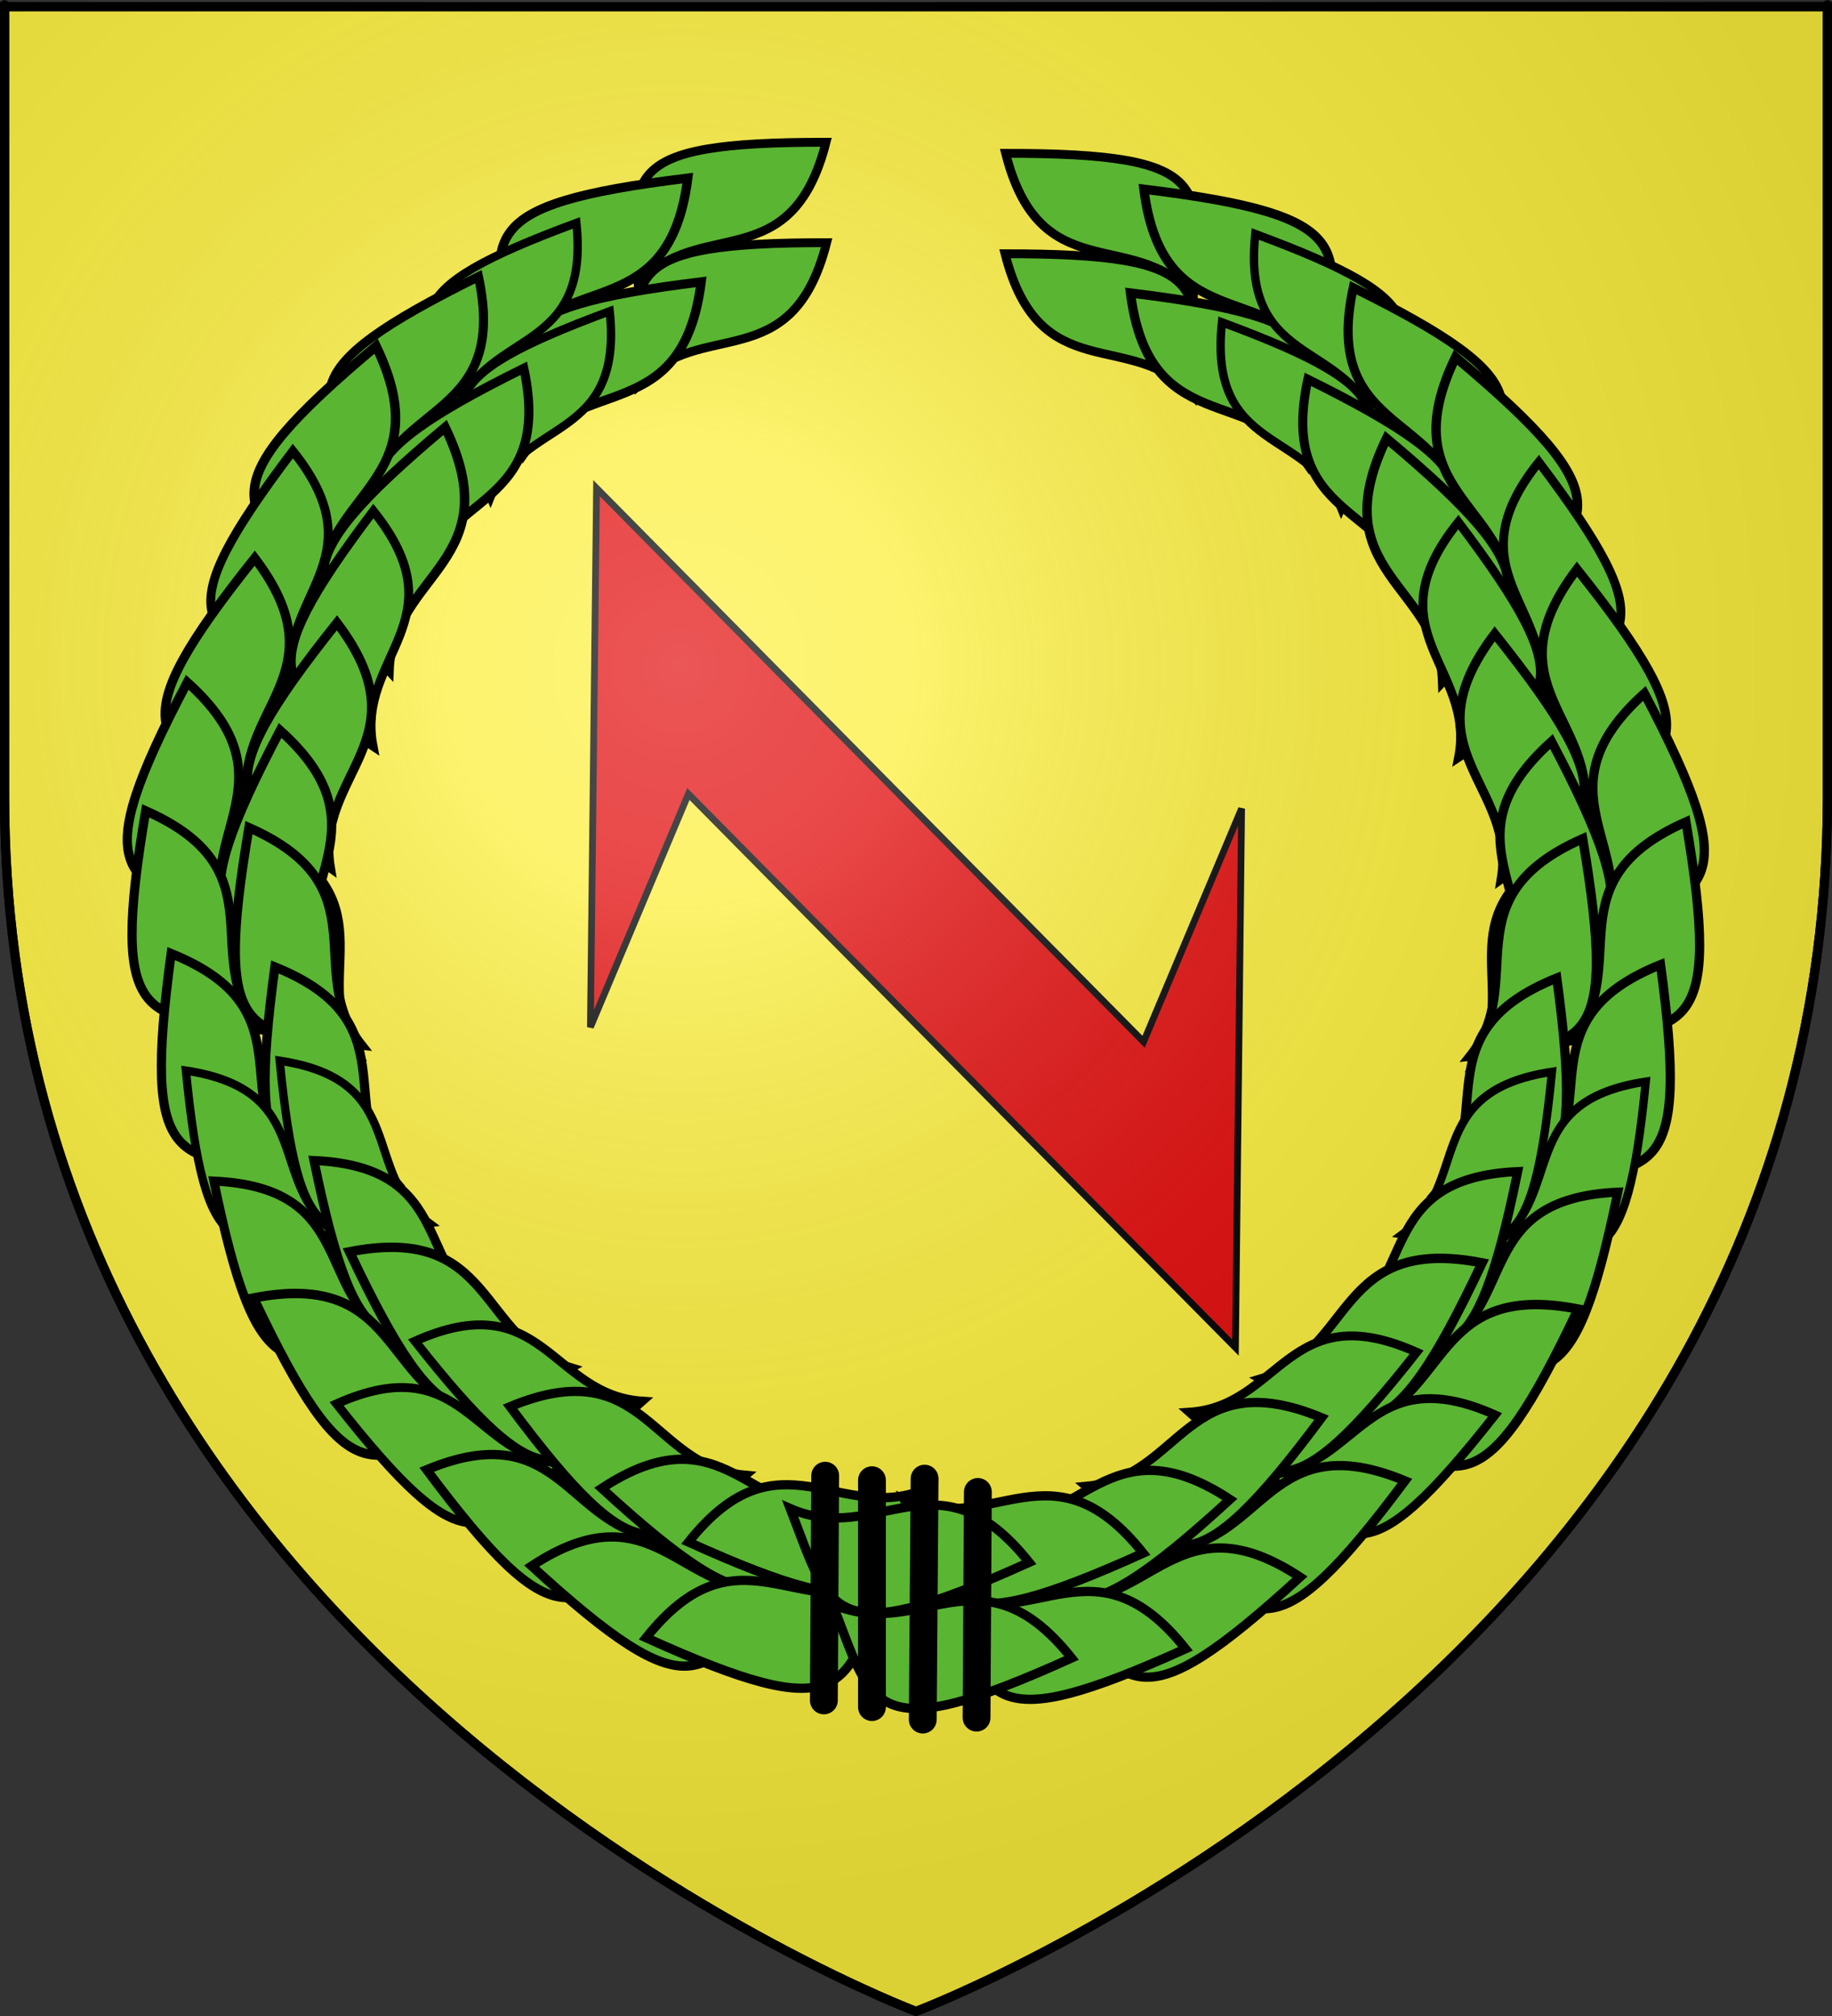<?xml version="1.0" encoding="UTF-8" standalone="no"?>
<svg
   xmlns:dc="http://purl.org/dc/elements/1.1/"
   xmlns:cc="http://web.resource.org/cc/"
   xmlns:rdf="http://www.w3.org/1999/02/22-rdf-syntax-ns#"
   xmlns:svg="http://www.w3.org/2000/svg"
   xmlns="http://www.w3.org/2000/svg"
   xmlns:xlink="http://www.w3.org/1999/xlink"
   xmlns:sodipodi="http://sodipodi.sourceforge.net/DTD/sodipodi-0.dtd"
   xmlns:inkscape="http://www.inkscape.org/namespaces/inkscape"
   height="660"
   width="600"
   version="1.0"
   id="svg2"
   sodipodi:version="0.32"
   inkscape:version="0.44.1"
   sodipodi:docname="Bartenheim (68).svg"
   sodipodi:docbase="C:\Documents and Settings\Propriétaire\Mes documents\image blason\Blason du 68 à envoyer"
   inkscape:export-filename="/Users/olivier/Desktop/Blason Rouge/Blason_Vide_3D.png"
   inkscape:export-xdpi="144"
   inkscape:export-ydpi="144">
  <rect width="100%" height="100%" fill="#333333" stroke="none"/>
  <sodipodi:namedview
     inkscape:window-height="712"
     inkscape:window-width="1024"
     inkscape:pageshadow="2"
     inkscape:pageopacity="0.0"
     guidetolerance="10.0"
     gridtolerance="10.0"
     objecttolerance="10.0"
     borderopacity="1.0"
     bordercolor="#666666"
     pagecolor="#ffffff"
     id="base"
     showgrid="false"
     height="660px"
     inkscape:zoom="0.56568518"
     inkscape:cx="302.72658"
     inkscape:cy="366.16286"
     inkscape:window-x="-4"
     inkscape:window-y="-4"
     inkscape:current-layer="layer2" />
  <defs
     id="defs6">
    <linearGradient
       id="linearGradient2893">
      <stop
         style="stop-color:white;stop-opacity:0.314;"
         offset="0"
         id="stop2895" />
      <stop
         id="stop2897"
         offset="0.19"
         style="stop-color:white;stop-opacity:0.251;" />
      <stop
         style="stop-color:#6b6b6b;stop-opacity:0.125;"
         offset="0.6"
         id="stop2901" />
      <stop
         style="stop-color:black;stop-opacity:0.125;"
         offset="1"
         id="stop2899" />
    </linearGradient>
    <radialGradient
       inkscape:collect="always"
       xlink:href="#linearGradient2893"
       id="radialGradient3163"
       gradientUnits="userSpaceOnUse"
       gradientTransform="matrix(1.357,0,0,1.353,-77.87,-88.013)"
       cx="221.445"
       cy="226.331"
       fx="221.445"
       fy="226.331"
       r="300" />
  </defs>
  <g
     inkscape:groupmode="layer"
     id="layer3"
     inkscape:label="Fond écu"
     style="opacity:1;display:inline">
    <path
       id="path2855"
       style="fill:#fcef3c;fill-opacity:1;fill-rule:evenodd;stroke:black;stroke-width:3;stroke-linecap:butt;stroke-linejoin:miter;stroke-miterlimit:4;stroke-dasharray:none;stroke-opacity:1"
       d="M 300,658.5 C 300,658.5 598.5,546.18 598.5,260.728 C 598.5,-24.723 598.5,2.176 598.5,2.176 L 1.5,2.176 L 1.5,260.728 C 1.5,546.18 300,658.5 300,658.5 z "
       sodipodi:nodetypes="cccccc" />
    <path
       style="opacity:1;color:black;fill:#e20909;fill-opacity:1;fill-rule:evenodd;stroke:black;stroke-width:2.209;stroke-linecap:butt;stroke-linejoin:miter;marker:none;marker-start:none;marker-mid:none;marker-end:none;stroke-miterlimit:4;stroke-dasharray:none;stroke-dashoffset:0;stroke-opacity:1;visibility:visible;display:inline;overflow:visible"
       d="M 193.364,336.278 L 195.376,159.819 L 374.542,341.059 L 406.636,264.723 L 404.624,441.181 L 225.458,259.942 L 193.364,336.278 z "
       id="path2282"
       sodipodi:nodetypes="ccccccc" />
  </g>
  <g
     inkscape:groupmode="layer"
     id="layer2"
     inkscape:label="Reflet final">
    <path
       sodipodi:nodetypes="cccccc"
       d="M 300.909,658.5 C 300.909,658.5 600.317,545.838 600.317,259.517 C 600.317,-26.803 600.317,0.179 600.317,0.179 L 1.5,0.179 L 1.5,259.517 C 1.5,545.838 300.909,658.5 300.909,658.5 z "
       style="opacity:1;fill:url(#radialGradient3163);fill-opacity:1;fill-rule:evenodd;stroke:none;stroke-width:1px;stroke-linecap:butt;stroke-linejoin:miter;stroke-opacity:1"
       id="path2875"
       inkscape:export-xdpi="144"
       inkscape:export-ydpi="144" />
    <g
       id="g3208"
       transform="matrix(0.961,0,0,0.961,588.592,84.807)">
      <g
         inkscape:transform-center-y="-257.42829"
         inkscape:transform-center-x="-162.46846"
         style="fill:#5ab532;fill-opacity:1;display:inline"
         id="g2860"
         transform="matrix(-1.53,2.551,-2.551,-1.53,1667.015,-1789.189)">
        <path
           sodipodi:nodetypes="ccc"
           id="path2862"
           d="M 849.822,273.523 C 862.221,294.243 864.478,290.591 874.77,283.648 C 864.462,281.618 865.225,268.904 849.822,273.523 z "
           style="opacity:1;fill:#5ab532;fill-opacity:1;fill-rule:evenodd;stroke:black;stroke-width:1.015;stroke-linecap:butt;stroke-linejoin:miter;stroke-miterlimit:4;stroke-dasharray:none;stroke-opacity:1;display:inline" />
        <path
           sodipodi:nodetypes="ccc"
           id="path2864"
           d="M 859.65,267.549 C 872.05,288.269 874.306,284.617 884.598,277.674 C 874.291,275.644 875.054,262.93 859.65,267.549 z "
           style="opacity:1;fill:#5ab532;fill-opacity:1;fill-rule:evenodd;stroke:black;stroke-width:1.015;stroke-linecap:butt;stroke-linejoin:miter;stroke-miterlimit:4;stroke-dasharray:none;stroke-opacity:1;display:inline" />
      </g>
      <g
         inkscape:transform-center-y="-239.75609"
         inkscape:transform-center-x="-118.45414"
         style="fill:#5ab532;fill-opacity:1;display:inline"
         id="g2866"
         transform="matrix(-1.257,2.833,-2.833,-1.257,1465.038,-2091.298)">
        <path
           sodipodi:nodetypes="ccc"
           id="path2868"
           d="M 849.822,273.523 C 862.221,294.243 864.478,290.591 874.77,283.648 C 864.462,281.618 865.225,268.904 849.822,273.523 z "
           style="opacity:1;fill:#5ab532;fill-opacity:1;fill-rule:evenodd;stroke:black;stroke-width:1.015;stroke-linecap:butt;stroke-linejoin:miter;stroke-miterlimit:4;stroke-dasharray:none;stroke-opacity:1;display:inline" />
        <path
           sodipodi:nodetypes="ccc"
           id="path2870"
           d="M 859.65,267.549 C 872.05,288.269 874.306,284.617 884.598,277.674 C 874.291,275.644 875.054,262.93 859.65,267.549 z "
           style="opacity:1;fill:#5ab532;fill-opacity:1;fill-rule:evenodd;stroke:black;stroke-width:1.015;stroke-linecap:butt;stroke-linejoin:miter;stroke-miterlimit:4;stroke-dasharray:none;stroke-opacity:1;display:inline" />
      </g>
      <g
         inkscape:transform-center-y="-224.95782"
         inkscape:transform-center-x="-90.97795"
         style="fill:#5ab532;fill-opacity:1;display:inline"
         id="g2872"
         transform="matrix(-0.514,2.748,-2.748,-0.514,772.398,-2207.024)">
        <path
           sodipodi:nodetypes="ccc"
           id="path2874"
           d="M 849.822,273.523 C 862.221,294.243 864.478,290.591 874.77,283.648 C 864.462,281.618 865.225,268.904 849.822,273.523 z "
           style="opacity:1;fill:#5ab532;fill-opacity:1;fill-rule:evenodd;stroke:black;stroke-width:1.015;stroke-linecap:butt;stroke-linejoin:miter;stroke-miterlimit:4;stroke-dasharray:none;stroke-opacity:1;display:inline" />
        <path
           sodipodi:nodetypes="ccc"
           id="path2876"
           d="M 859.65,267.549 C 872.05,288.269 874.306,284.617 884.598,277.674 C 874.291,275.644 875.054,262.93 859.65,267.549 z "
           style="opacity:1;fill:#5ab532;fill-opacity:1;fill-rule:evenodd;stroke:black;stroke-width:1.015;stroke-linecap:butt;stroke-linejoin:miter;stroke-miterlimit:4;stroke-dasharray:none;stroke-opacity:1;display:inline" />
      </g>
      <g
         inkscape:transform-center-y="-200.85034"
         inkscape:transform-center-x="-59.785937"
         id="g2878"
         transform="matrix(0.995,0.268,-0.268,0.995,-487.104,-50.124)">
        <path
           sodipodi:nodetypes="ccc"
           id="path2880"
           d="M 49.47,43.071 C -4.074,90.274 7.756,94.865 33.481,121.039 C 33.828,89.986 71.195,85.355 49.47,43.071 z "
           style="fill:#5ab532;fill-opacity:1;fill-rule:evenodd;stroke:black;stroke-width:3;stroke-linecap:butt;stroke-linejoin:miter;stroke-miterlimit:4;stroke-dasharray:none;stroke-opacity:1;display:inline" />
        <path
           sodipodi:nodetypes="ccc"
           id="path2882"
           d="M 71.831,68.421 C 18.286,115.624 30.116,120.215 55.841,146.389 C 56.189,115.336 93.555,110.705 71.831,68.421 z "
           style="fill:#5ab532;fill-opacity:1;fill-rule:evenodd;stroke:black;stroke-width:3;stroke-linecap:butt;stroke-linejoin:miter;stroke-miterlimit:4;stroke-dasharray:none;stroke-opacity:1;display:inline" />
      </g>
      <g
         style="fill:#5ab532;fill-opacity:1;display:inline"
         id="g2847"
         transform="matrix(2.079,2.128,-2.128,2.079,-1738.821,-2188.69)">
        <path
           sodipodi:nodetypes="ccc"
           id="path2849"
           d="M 849.822,273.523 C 862.221,294.243 864.478,290.591 874.77,283.648 C 864.462,281.618 865.225,268.904 849.822,273.523 z "
           style="opacity:1;fill:#5ab532;fill-opacity:1;fill-rule:evenodd;stroke:black;stroke-width:1.015;stroke-linecap:butt;stroke-linejoin:miter;stroke-miterlimit:4;stroke-dasharray:none;stroke-opacity:1;display:inline" />
        <path
           sodipodi:nodetypes="ccc"
           id="path2851"
           d="M 859.65,267.549 C 872.05,288.269 874.306,284.617 884.598,277.674 C 874.291,275.644 875.054,262.93 859.65,267.549 z "
           style="opacity:1;fill:#5ab532;fill-opacity:1;fill-rule:evenodd;stroke:black;stroke-width:1.015;stroke-linecap:butt;stroke-linejoin:miter;stroke-miterlimit:4;stroke-dasharray:none;stroke-opacity:1;display:inline" />
      </g>
      <g
         inkscape:transform-center-y="-174.39724"
         inkscape:transform-center-x="-35.957973"
         style="fill:#5ab532;fill-opacity:1;display:inline"
         id="g2884"
         transform="matrix(0.499,3.118,-3.118,0.499,-55.525,-2756.552)">
        <path
           sodipodi:nodetypes="ccc"
           id="path2886"
           d="M 849.822,273.523 C 862.221,294.243 864.478,290.591 874.77,283.648 C 864.462,281.618 865.225,268.904 849.822,273.523 z "
           style="opacity:1;fill:#5ab532;fill-opacity:1;fill-rule:evenodd;stroke:black;stroke-width:1.015;stroke-linecap:butt;stroke-linejoin:miter;stroke-miterlimit:4;stroke-dasharray:none;stroke-opacity:1;display:inline" />
        <path
           sodipodi:nodetypes="ccc"
           id="path2888"
           d="M 859.65,267.549 C 872.05,288.269 874.306,284.617 884.598,277.674 C 874.291,275.644 875.054,262.93 859.65,267.549 z "
           style="opacity:1;fill:#5ab532;fill-opacity:1;fill-rule:evenodd;stroke:black;stroke-width:1.015;stroke-linecap:butt;stroke-linejoin:miter;stroke-miterlimit:4;stroke-dasharray:none;stroke-opacity:1;display:inline" />
      </g>
      <g
         inkscape:transform-center-y="-143.30397"
         inkscape:transform-center-x="-19.421471"
         style="fill:#5ab532;fill-opacity:1;display:inline"
         id="g2890"
         transform="matrix(1.115,2.758,-2.758,1.115,-705.85,-2583.389)">
        <path
           sodipodi:nodetypes="ccc"
           id="path2892"
           d="M 849.822,273.523 C 862.221,294.243 864.478,290.591 874.77,283.648 C 864.462,281.618 865.225,268.904 849.822,273.523 z "
           style="opacity:1;fill:#5ab532;fill-opacity:1;fill-rule:evenodd;stroke:black;stroke-width:1.015;stroke-linecap:butt;stroke-linejoin:miter;stroke-miterlimit:4;stroke-dasharray:none;stroke-opacity:1;display:inline" />
        <path
           sodipodi:nodetypes="ccc"
           id="path2894"
           d="M 859.65,267.549 C 872.05,288.269 874.306,284.617 884.598,277.674 C 874.291,275.644 875.054,262.93 859.65,267.549 z "
           style="opacity:1;fill:#5ab532;fill-opacity:1;fill-rule:evenodd;stroke:black;stroke-width:1.015;stroke-linecap:butt;stroke-linejoin:miter;stroke-miterlimit:4;stroke-dasharray:none;stroke-opacity:1;display:inline" />
      </g>
      <g
         inkscape:transform-center-y="-104.88285"
         inkscape:transform-center-x="-4.7459429"
         style="fill:#5ab532;fill-opacity:1;display:inline"
         id="g2896"
         transform="matrix(1.087,2.903,-2.903,1.087,-655.385,-2662.477)">
        <path
           sodipodi:nodetypes="ccc"
           id="path2898"
           d="M 849.822,273.523 C 862.221,294.243 864.478,290.591 874.77,283.648 C 864.462,281.618 865.225,268.904 849.822,273.523 z "
           style="opacity:1;fill:#5ab532;fill-opacity:1;fill-rule:evenodd;stroke:black;stroke-width:1.015;stroke-linecap:butt;stroke-linejoin:miter;stroke-miterlimit:4;stroke-dasharray:none;stroke-opacity:1;display:inline" />
        <path
           sodipodi:nodetypes="ccc"
           id="path2900"
           d="M 859.65,267.549 C 872.05,288.269 874.306,284.617 884.598,277.674 C 874.291,275.644 875.054,262.93 859.65,267.549 z "
           style="opacity:1;fill:#5ab532;fill-opacity:1;fill-rule:evenodd;stroke:black;stroke-width:1.015;stroke-linecap:butt;stroke-linejoin:miter;stroke-miterlimit:4;stroke-dasharray:none;stroke-opacity:1;display:inline" />
      </g>
      <g
         inkscape:transform-center-y="-65.592674"
         inkscape:transform-center-x="8.5713271"
         style="fill:#5ab532;fill-opacity:1;display:inline"
         id="g2902"
         transform="matrix(1.611,2.648,-2.648,1.611,-1193.43,-2546.788)">
        <path
           sodipodi:nodetypes="ccc"
           id="path2904"
           d="M 849.822,273.523 C 862.221,294.243 864.478,290.591 874.77,283.648 C 864.462,281.618 865.225,268.904 849.822,273.523 z "
           style="opacity:1;fill:#5ab532;fill-opacity:1;fill-rule:evenodd;stroke:black;stroke-width:1.015;stroke-linecap:butt;stroke-linejoin:miter;stroke-miterlimit:4;stroke-dasharray:none;stroke-opacity:1;display:inline" />
        <path
           sodipodi:nodetypes="ccc"
           id="path2906"
           d="M 859.65,267.549 C 872.05,288.269 874.306,284.617 884.598,277.674 C 874.291,275.644 875.054,262.93 859.65,267.549 z "
           style="opacity:1;fill:#5ab532;fill-opacity:1;fill-rule:evenodd;stroke:black;stroke-width:1.015;stroke-linecap:butt;stroke-linejoin:miter;stroke-miterlimit:4;stroke-dasharray:none;stroke-opacity:1;display:inline" />
      </g>
      <g
         inkscape:transform-center-y="-31.55141"
         inkscape:transform-center-x="1.9762928"
         style="fill:#5ab532;fill-opacity:1;display:inline"
         id="g2908"
         transform="matrix(2.356,2.014,-2.014,2.356,-2014.126,-2167.993)">
        <path
           sodipodi:nodetypes="ccc"
           id="path2910"
           d="M 849.822,273.523 C 862.221,294.243 864.478,290.591 874.77,283.648 C 864.462,281.618 865.225,268.904 849.822,273.523 z "
           style="opacity:1;fill:#5ab532;fill-opacity:1;fill-rule:evenodd;stroke:black;stroke-width:1.015;stroke-linecap:butt;stroke-linejoin:miter;stroke-miterlimit:4;stroke-dasharray:none;stroke-opacity:1;display:inline" />
        <path
           sodipodi:nodetypes="ccc"
           id="path2912"
           d="M 859.65,267.549 C 872.05,288.269 874.306,284.617 884.598,277.674 C 874.291,275.644 875.054,262.93 859.65,267.549 z "
           style="opacity:1;fill:#5ab532;fill-opacity:1;fill-rule:evenodd;stroke:black;stroke-width:1.015;stroke-linecap:butt;stroke-linejoin:miter;stroke-miterlimit:4;stroke-dasharray:none;stroke-opacity:1;display:inline" />
      </g>
      <g
         style="fill:#5ab532;fill-opacity:1;display:inline"
         id="g2829"
         transform="matrix(2.421,1.935,-1.935,2.421,-2082.302,-2070.004)">
        <path
           sodipodi:nodetypes="ccc"
           id="path2833"
           d="M 859.65,267.549 C 872.05,288.269 874.306,284.617 884.598,277.674 C 874.291,275.644 875.054,262.93 859.65,267.549 z "
           style="opacity:1;fill:#5ab532;fill-opacity:1;fill-rule:evenodd;stroke:black;stroke-width:1.015;stroke-linecap:butt;stroke-linejoin:miter;stroke-miterlimit:4;stroke-dasharray:none;stroke-opacity:1;display:inline" />
        <path
           sodipodi:nodetypes="ccc"
           id="path2831"
           d="M 849.822,273.523 C 862.221,294.243 864.478,290.591 874.77,283.648 C 864.462,281.618 865.225,268.904 849.822,273.523 z "
           style="opacity:1;fill:#5ab532;fill-opacity:1;fill-rule:evenodd;stroke:black;stroke-width:1.015;stroke-linecap:butt;stroke-linejoin:miter;stroke-miterlimit:4;stroke-dasharray:none;stroke-opacity:1;display:inline" />
      </g>
      <g
         style="fill:#5ab532;fill-opacity:1;display:inline"
         id="g2823"
         transform="matrix(2.527,1.194,-1.194,2.527,-2370.037,-1429.415)">
        <path
           sodipodi:nodetypes="ccc"
           id="path2825"
           d="M 849.822,273.523 C 862.221,294.243 864.478,290.591 874.77,283.648 C 864.462,281.618 865.225,268.904 849.822,273.523 z "
           style="opacity:1;fill:#5ab532;fill-opacity:1;fill-rule:evenodd;stroke:black;stroke-width:1.015;stroke-linecap:butt;stroke-linejoin:miter;stroke-miterlimit:4;stroke-dasharray:none;stroke-opacity:1;display:inline" />
        <path
           sodipodi:nodetypes="ccc"
           id="path2827"
           d="M 859.65,267.549 C 872.05,288.269 874.306,284.617 884.598,277.674 C 874.291,275.644 875.054,262.93 859.65,267.549 z "
           style="opacity:1;fill:#5ab532;fill-opacity:1;fill-rule:evenodd;stroke:black;stroke-width:1.015;stroke-linecap:butt;stroke-linejoin:miter;stroke-miterlimit:4;stroke-dasharray:none;stroke-opacity:1;display:inline" />
      </g>
      <g
         id="g6838"
         transform="matrix(0.512,-0.894,0.894,0.512,-603.43,336.28)">
        <path
           sodipodi:nodetypes="ccc"
           id="path3230"
           d="M 49.47,43.071 C -4.074,90.274 7.756,94.865 33.481,121.039 C 33.828,89.986 71.195,85.355 49.47,43.071 z "
           style="fill:#5ab532;fill-opacity:1;fill-rule:evenodd;stroke:black;stroke-width:3;stroke-linecap:butt;stroke-linejoin:miter;stroke-miterlimit:4;stroke-dasharray:none;stroke-opacity:1;display:inline" />
        <path
           sodipodi:nodetypes="ccc"
           id="path3232"
           d="M 71.831,68.421 C 18.286,115.624 30.116,120.215 55.841,146.389 C 56.189,115.336 93.555,110.705 71.831,68.421 z "
           style="fill:#5ab532;fill-opacity:1;fill-rule:evenodd;stroke:black;stroke-width:3;stroke-linecap:butt;stroke-linejoin:miter;stroke-miterlimit:4;stroke-dasharray:none;stroke-opacity:1;display:inline" />
      </g>
      <g
         style="fill:#5ab532;fill-opacity:1;display:inline"
         id="g3240"
         transform="matrix(3.142,0.309,-0.309,3.142,-3111.702,-768.076)">
        <path
           sodipodi:nodetypes="ccc"
           id="path3242"
           d="M 849.822,273.523 C 862.221,294.243 864.478,290.591 874.77,283.648 C 864.462,281.618 865.225,268.904 849.822,273.523 z "
           style="opacity:1;fill:#5ab532;fill-opacity:1;fill-rule:evenodd;stroke:black;stroke-width:1.015;stroke-linecap:butt;stroke-linejoin:miter;stroke-miterlimit:4;stroke-dasharray:none;stroke-opacity:1;display:inline" />
        <path
           sodipodi:nodetypes="ccc"
           id="path3244"
           d="M 859.65,267.549 C 872.05,288.269 874.306,284.617 884.598,277.674 C 874.291,275.644 875.054,262.93 859.65,267.549 z "
           style="opacity:1;fill:#5ab532;fill-opacity:1;fill-rule:evenodd;stroke:black;stroke-width:1.015;stroke-linecap:butt;stroke-linejoin:miter;stroke-miterlimit:4;stroke-dasharray:none;stroke-opacity:1;display:inline" />
      </g>
      <g
         style="fill:#5ab532;fill-opacity:1;display:inline"
         id="g3246"
         transform="matrix(2.951,-0.379,0.379,2.951,-3109.264,-95.095)">
        <path
           sodipodi:nodetypes="ccc"
           id="path3248"
           d="M 849.822,273.523 C 862.221,294.243 864.478,290.591 874.77,283.648 C 864.462,281.618 865.225,268.904 849.822,273.523 z "
           style="opacity:1;fill:#5ab532;fill-opacity:1;fill-rule:evenodd;stroke:black;stroke-width:1.015;stroke-linecap:butt;stroke-linejoin:miter;stroke-miterlimit:4;stroke-dasharray:none;stroke-opacity:1;display:inline" />
        <path
           sodipodi:nodetypes="ccc"
           id="path3250"
           d="M 859.65,267.549 C 872.05,288.269 874.306,284.617 884.598,277.674 C 874.291,275.644 875.054,262.93 859.65,267.549 z "
           style="opacity:1;fill:#5ab532;fill-opacity:1;fill-rule:evenodd;stroke:black;stroke-width:1.015;stroke-linecap:butt;stroke-linejoin:miter;stroke-miterlimit:4;stroke-dasharray:none;stroke-opacity:1;display:inline" />
      </g>
      <g
         style="fill:#5ab532;fill-opacity:1;display:inline"
         id="g3252"
         transform="matrix(3.083,-0.314,0.314,3.083,-3172.955,-163.981)">
        <path
           sodipodi:nodetypes="ccc"
           id="path3254"
           d="M 849.822,273.523 C 862.221,294.243 864.478,290.591 874.77,283.648 C 864.462,281.618 865.225,268.904 849.822,273.523 z "
           style="opacity:1;fill:#5ab532;fill-opacity:1;fill-rule:evenodd;stroke:black;stroke-width:1.015;stroke-linecap:butt;stroke-linejoin:miter;stroke-miterlimit:4;stroke-dasharray:none;stroke-opacity:1;display:inline" />
        <path
           sodipodi:nodetypes="ccc"
           id="path3256"
           d="M 859.65,267.549 C 872.05,288.269 874.306,284.617 884.598,277.674 C 874.291,275.644 875.054,262.93 859.65,267.549 z "
           style="opacity:1;fill:#5ab532;fill-opacity:1;fill-rule:evenodd;stroke:black;stroke-width:1.015;stroke-linecap:butt;stroke-linejoin:miter;stroke-miterlimit:4;stroke-dasharray:none;stroke-opacity:1;display:inline" />
      </g>
      <g
         style="fill:#5ab532;fill-opacity:1;display:inline"
         id="g2835"
         transform="matrix(2.97,-0.886,0.886,2.97,-3197.613,385.808)">
        <path
           sodipodi:nodetypes="ccc"
           id="path2837"
           d="M 849.822,273.523 C 862.221,294.243 864.478,290.591 874.77,283.648 C 864.462,281.618 865.225,268.904 849.822,273.523 z "
           style="opacity:1;fill:#5ab532;fill-opacity:1;fill-rule:evenodd;stroke:black;stroke-width:1.015;stroke-linecap:butt;stroke-linejoin:miter;stroke-miterlimit:4;stroke-dasharray:none;stroke-opacity:1;display:inline" />
        <path
           sodipodi:nodetypes="ccc"
           id="path2839"
           d="M 859.65,267.549 C 872.05,288.269 874.306,284.617 884.598,277.674 C 874.291,275.644 875.054,262.93 859.65,267.549 z "
           style="opacity:1;fill:#5ab532;fill-opacity:1;fill-rule:evenodd;stroke:black;stroke-width:1.015;stroke-linecap:butt;stroke-linejoin:miter;stroke-miterlimit:4;stroke-dasharray:none;stroke-opacity:1;display:inline" />
      </g>
      <g
         style="fill:#5ab532;fill-opacity:1;display:inline"
         id="g2841"
         transform="matrix(2.546,-1.768,1.768,2.546,-3039.52,1275.771)">
        <path
           sodipodi:nodetypes="ccc"
           id="path2843"
           d="M 849.822,273.523 C 862.221,294.243 864.478,290.591 874.77,283.648 C 864.462,281.618 865.225,268.904 849.822,273.523 z "
           style="opacity:1;fill:#5ab532;fill-opacity:1;fill-rule:evenodd;stroke:black;stroke-width:1.015;stroke-linecap:butt;stroke-linejoin:miter;stroke-miterlimit:4;stroke-dasharray:none;stroke-opacity:1;display:inline" />
        <path
           sodipodi:nodetypes="ccc"
           id="path2845"
           d="M 859.65,267.549 C 872.05,288.269 874.306,284.617 884.598,277.674 C 874.291,275.644 875.054,262.93 859.65,267.549 z "
           style="opacity:1;fill:#5ab532;fill-opacity:1;fill-rule:evenodd;stroke:black;stroke-width:1.015;stroke-linecap:butt;stroke-linejoin:miter;stroke-miterlimit:4;stroke-dasharray:none;stroke-opacity:1;display:inline" />
      </g>
      <g
         inkscape:transform-center-y="-257.42829"
         inkscape:transform-center-x="162.46876"
         style="fill:#5ab532;fill-opacity:1;display:inline"
         id="g3094"
         transform="matrix(1.53,2.551,2.551,-1.53,-2267.741,-1785.417)">
        <path
           sodipodi:nodetypes="ccc"
           id="path3096"
           d="M 849.822,273.523 C 862.221,294.243 864.478,290.591 874.77,283.648 C 864.462,281.618 865.225,268.904 849.822,273.523 z "
           style="opacity:1;fill:#5ab532;fill-opacity:1;fill-rule:evenodd;stroke:black;stroke-width:1.015;stroke-linecap:butt;stroke-linejoin:miter;stroke-miterlimit:4;stroke-dasharray:none;stroke-opacity:1;display:inline" />
        <path
           sodipodi:nodetypes="ccc"
           id="path3098"
           d="M 859.65,267.549 C 872.05,288.269 874.306,284.617 884.598,277.674 C 874.291,275.644 875.054,262.93 859.65,267.549 z "
           style="opacity:1;fill:#5ab532;fill-opacity:1;fill-rule:evenodd;stroke:black;stroke-width:1.015;stroke-linecap:butt;stroke-linejoin:miter;stroke-miterlimit:4;stroke-dasharray:none;stroke-opacity:1;display:inline" />
      </g>
      <g
         inkscape:transform-center-y="-239.75609"
         inkscape:transform-center-x="118.45444"
         style="fill:#5ab532;fill-opacity:1;display:inline"
         id="g3100"
         transform="matrix(1.257,2.833,2.833,-1.257,-2065.764,-2087.526)">
        <path
           sodipodi:nodetypes="ccc"
           id="path3102"
           d="M 849.822,273.523 C 862.221,294.243 864.478,290.591 874.77,283.648 C 864.462,281.618 865.225,268.904 849.822,273.523 z "
           style="opacity:1;fill:#5ab532;fill-opacity:1;fill-rule:evenodd;stroke:black;stroke-width:1.015;stroke-linecap:butt;stroke-linejoin:miter;stroke-miterlimit:4;stroke-dasharray:none;stroke-opacity:1;display:inline" />
        <path
           sodipodi:nodetypes="ccc"
           id="path3104"
           d="M 859.65,267.549 C 872.05,288.269 874.306,284.617 884.598,277.674 C 874.291,275.644 875.054,262.93 859.65,267.549 z "
           style="opacity:1;fill:#5ab532;fill-opacity:1;fill-rule:evenodd;stroke:black;stroke-width:1.015;stroke-linecap:butt;stroke-linejoin:miter;stroke-miterlimit:4;stroke-dasharray:none;stroke-opacity:1;display:inline" />
      </g>
      <g
         inkscape:transform-center-y="-224.95782"
         inkscape:transform-center-x="90.978246"
         style="fill:#5ab532;fill-opacity:1;display:inline"
         id="g3106"
         transform="matrix(0.514,2.748,2.748,-0.514,-1373.124,-2203.252)">
        <path
           sodipodi:nodetypes="ccc"
           id="path3108"
           d="M 849.822,273.523 C 862.221,294.243 864.478,290.591 874.77,283.648 C 864.462,281.618 865.225,268.904 849.822,273.523 z "
           style="opacity:1;fill:#5ab532;fill-opacity:1;fill-rule:evenodd;stroke:black;stroke-width:1.015;stroke-linecap:butt;stroke-linejoin:miter;stroke-miterlimit:4;stroke-dasharray:none;stroke-opacity:1;display:inline" />
        <path
           sodipodi:nodetypes="ccc"
           id="path3110"
           d="M 859.65,267.549 C 872.05,288.269 874.306,284.617 884.598,277.674 C 874.291,275.644 875.054,262.93 859.65,267.549 z "
           style="opacity:1;fill:#5ab532;fill-opacity:1;fill-rule:evenodd;stroke:black;stroke-width:1.015;stroke-linecap:butt;stroke-linejoin:miter;stroke-miterlimit:4;stroke-dasharray:none;stroke-opacity:1;display:inline" />
      </g>
      <g
         inkscape:transform-center-y="-200.85034"
         inkscape:transform-center-x="59.785933"
         id="g3112"
         transform="matrix(-0.995,0.268,0.268,0.995,-113.621,-46.352)">
        <path
           sodipodi:nodetypes="ccc"
           id="path3114"
           d="M 49.47,43.071 C -4.074,90.274 7.756,94.865 33.481,121.039 C 33.828,89.986 71.195,85.355 49.47,43.071 z "
           style="fill:#5ab532;fill-opacity:1;fill-rule:evenodd;stroke:black;stroke-width:3;stroke-linecap:butt;stroke-linejoin:miter;stroke-miterlimit:4;stroke-dasharray:none;stroke-opacity:1;display:inline" />
        <path
           sodipodi:nodetypes="ccc"
           id="path3116"
           d="M 71.831,68.421 C 18.286,115.624 30.116,120.215 55.841,146.389 C 56.189,115.336 93.555,110.705 71.831,68.421 z "
           style="fill:#5ab532;fill-opacity:1;fill-rule:evenodd;stroke:black;stroke-width:3;stroke-linecap:butt;stroke-linejoin:miter;stroke-miterlimit:4;stroke-dasharray:none;stroke-opacity:1;display:inline" />
      </g>
      <g
         style="fill:#5ab532;fill-opacity:1;display:inline"
         id="g3118"
         transform="matrix(-2.079,2.128,2.128,2.079,1138.095,-2184.918)">
        <path
           sodipodi:nodetypes="ccc"
           id="path3120"
           d="M 849.822,273.523 C 862.221,294.243 864.478,290.591 874.77,283.648 C 864.462,281.618 865.225,268.904 849.822,273.523 z "
           style="opacity:1;fill:#5ab532;fill-opacity:1;fill-rule:evenodd;stroke:black;stroke-width:1.015;stroke-linecap:butt;stroke-linejoin:miter;stroke-miterlimit:4;stroke-dasharray:none;stroke-opacity:1;display:inline" />
        <path
           sodipodi:nodetypes="ccc"
           id="path3122"
           d="M 859.65,267.549 C 872.05,288.269 874.306,284.617 884.598,277.674 C 874.291,275.644 875.054,262.93 859.65,267.549 z "
           style="opacity:1;fill:#5ab532;fill-opacity:1;fill-rule:evenodd;stroke:black;stroke-width:1.015;stroke-linecap:butt;stroke-linejoin:miter;stroke-miterlimit:4;stroke-dasharray:none;stroke-opacity:1;display:inline" />
      </g>
      <g
         inkscape:transform-center-y="-174.39724"
         inkscape:transform-center-x="35.957969"
         style="fill:#5ab532;fill-opacity:1;display:inline"
         id="g3124"
         transform="matrix(-0.499,3.118,3.118,0.499,-545.201,-2752.78)">
        <path
           sodipodi:nodetypes="ccc"
           id="path3126"
           d="M 849.822,273.523 C 862.221,294.243 864.478,290.591 874.77,283.648 C 864.462,281.618 865.225,268.904 849.822,273.523 z "
           style="opacity:1;fill:#5ab532;fill-opacity:1;fill-rule:evenodd;stroke:black;stroke-width:1.015;stroke-linecap:butt;stroke-linejoin:miter;stroke-miterlimit:4;stroke-dasharray:none;stroke-opacity:1;display:inline" />
        <path
           sodipodi:nodetypes="ccc"
           id="path3128"
           d="M 859.65,267.549 C 872.05,288.269 874.306,284.617 884.598,277.674 C 874.291,275.644 875.054,262.93 859.65,267.549 z "
           style="opacity:1;fill:#5ab532;fill-opacity:1;fill-rule:evenodd;stroke:black;stroke-width:1.015;stroke-linecap:butt;stroke-linejoin:miter;stroke-miterlimit:4;stroke-dasharray:none;stroke-opacity:1;display:inline" />
      </g>
      <g
         inkscape:transform-center-y="-143.30397"
         inkscape:transform-center-x="19.421467"
         style="fill:#5ab532;fill-opacity:1;display:inline"
         id="g3130"
         transform="matrix(-1.115,2.758,2.758,1.115,105.124,-2579.617)">
        <path
           sodipodi:nodetypes="ccc"
           id="path3132"
           d="M 849.822,273.523 C 862.221,294.243 864.478,290.591 874.77,283.648 C 864.462,281.618 865.225,268.904 849.822,273.523 z "
           style="opacity:1;fill:#5ab532;fill-opacity:1;fill-rule:evenodd;stroke:black;stroke-width:1.015;stroke-linecap:butt;stroke-linejoin:miter;stroke-miterlimit:4;stroke-dasharray:none;stroke-opacity:1;display:inline" />
        <path
           sodipodi:nodetypes="ccc"
           id="path3134"
           d="M 859.65,267.549 C 872.05,288.269 874.306,284.617 884.598,277.674 C 874.291,275.644 875.054,262.93 859.65,267.549 z "
           style="opacity:1;fill:#5ab532;fill-opacity:1;fill-rule:evenodd;stroke:black;stroke-width:1.015;stroke-linecap:butt;stroke-linejoin:miter;stroke-miterlimit:4;stroke-dasharray:none;stroke-opacity:1;display:inline" />
      </g>
      <g
         inkscape:transform-center-y="-104.88285"
         inkscape:transform-center-x="4.7459394"
         style="fill:#5ab532;fill-opacity:1;display:inline"
         id="g3136"
         transform="matrix(-1.087,2.903,2.903,1.087,54.659,-2658.705)">
        <path
           sodipodi:nodetypes="ccc"
           id="path3138"
           d="M 849.822,273.523 C 862.221,294.243 864.478,290.591 874.77,283.648 C 864.462,281.618 865.225,268.904 849.822,273.523 z "
           style="opacity:1;fill:#5ab532;fill-opacity:1;fill-rule:evenodd;stroke:black;stroke-width:1.015;stroke-linecap:butt;stroke-linejoin:miter;stroke-miterlimit:4;stroke-dasharray:none;stroke-opacity:1;display:inline" />
        <path
           sodipodi:nodetypes="ccc"
           id="path3140"
           d="M 859.65,267.549 C 872.05,288.269 874.306,284.617 884.598,277.674 C 874.291,275.644 875.054,262.93 859.65,267.549 z "
           style="opacity:1;fill:#5ab532;fill-opacity:1;fill-rule:evenodd;stroke:black;stroke-width:1.015;stroke-linecap:butt;stroke-linejoin:miter;stroke-miterlimit:4;stroke-dasharray:none;stroke-opacity:1;display:inline" />
      </g>
      <g
         inkscape:transform-center-y="-65.592674"
         inkscape:transform-center-x="-8.5713306"
         style="fill:#5ab532;fill-opacity:1;display:inline"
         id="g3142"
         transform="matrix(-1.611,2.648,2.648,1.611,592.704,-2543.016)">
        <path
           sodipodi:nodetypes="ccc"
           id="path3144"
           d="M 849.822,273.523 C 862.221,294.243 864.478,290.591 874.77,283.648 C 864.462,281.618 865.225,268.904 849.822,273.523 z "
           style="opacity:1;fill:#5ab532;fill-opacity:1;fill-rule:evenodd;stroke:black;stroke-width:1.015;stroke-linecap:butt;stroke-linejoin:miter;stroke-miterlimit:4;stroke-dasharray:none;stroke-opacity:1;display:inline" />
        <path
           sodipodi:nodetypes="ccc"
           id="path3146"
           d="M 859.65,267.549 C 872.05,288.269 874.306,284.617 884.598,277.674 C 874.291,275.644 875.054,262.93 859.65,267.549 z "
           style="opacity:1;fill:#5ab532;fill-opacity:1;fill-rule:evenodd;stroke:black;stroke-width:1.015;stroke-linecap:butt;stroke-linejoin:miter;stroke-miterlimit:4;stroke-dasharray:none;stroke-opacity:1;display:inline" />
      </g>
      <g
         inkscape:transform-center-y="-31.55141"
         inkscape:transform-center-x="-1.9759963"
         style="fill:#5ab532;fill-opacity:1;display:inline"
         id="g3148"
         transform="matrix(-2.356,2.014,2.014,2.356,1413.4,-2164.221)">
        <path
           sodipodi:nodetypes="ccc"
           id="path3150"
           d="M 849.822,273.523 C 862.221,294.243 864.478,290.591 874.77,283.648 C 864.462,281.618 865.225,268.904 849.822,273.523 z "
           style="opacity:1;fill:#5ab532;fill-opacity:1;fill-rule:evenodd;stroke:black;stroke-width:1.015;stroke-linecap:butt;stroke-linejoin:miter;stroke-miterlimit:4;stroke-dasharray:none;stroke-opacity:1;display:inline" />
        <path
           sodipodi:nodetypes="ccc"
           id="path3152"
           d="M 859.65,267.549 C 872.05,288.269 874.306,284.617 884.598,277.674 C 874.291,275.644 875.054,262.93 859.65,267.549 z "
           style="opacity:1;fill:#5ab532;fill-opacity:1;fill-rule:evenodd;stroke:black;stroke-width:1.015;stroke-linecap:butt;stroke-linejoin:miter;stroke-miterlimit:4;stroke-dasharray:none;stroke-opacity:1;display:inline" />
      </g>
      <g
         style="fill:#5ab532;fill-opacity:1;display:inline"
         id="g3154"
         transform="matrix(-2.421,1.935,1.935,2.421,1481.576,-2066.232)">
        <path
           sodipodi:nodetypes="ccc"
           id="path3156"
           d="M 859.65,267.549 C 872.05,288.269 874.306,284.617 884.598,277.674 C 874.291,275.644 875.054,262.93 859.65,267.549 z "
           style="opacity:1;fill:#5ab532;fill-opacity:1;fill-rule:evenodd;stroke:black;stroke-width:1.015;stroke-linecap:butt;stroke-linejoin:miter;stroke-miterlimit:4;stroke-dasharray:none;stroke-opacity:1;display:inline" />
        <path
           sodipodi:nodetypes="ccc"
           id="path3158"
           d="M 849.822,273.523 C 862.221,294.243 864.478,290.591 874.77,283.648 C 864.462,281.618 865.225,268.904 849.822,273.523 z "
           style="opacity:1;fill:#5ab532;fill-opacity:1;fill-rule:evenodd;stroke:black;stroke-width:1.015;stroke-linecap:butt;stroke-linejoin:miter;stroke-miterlimit:4;stroke-dasharray:none;stroke-opacity:1;display:inline" />
      </g>
      <g
         style="fill:#5ab532;fill-opacity:1;display:inline"
         id="g3160"
         transform="matrix(-2.527,1.194,1.194,2.527,1769.311,-1425.643)">
        <path
           sodipodi:nodetypes="ccc"
           id="path3162"
           d="M 849.822,273.523 C 862.221,294.243 864.478,290.591 874.77,283.648 C 864.462,281.618 865.225,268.904 849.822,273.523 z "
           style="opacity:1;fill:#5ab532;fill-opacity:1;fill-rule:evenodd;stroke:black;stroke-width:1.015;stroke-linecap:butt;stroke-linejoin:miter;stroke-miterlimit:4;stroke-dasharray:none;stroke-opacity:1;display:inline" />
        <path
           sodipodi:nodetypes="ccc"
           id="path3164"
           d="M 859.65,267.549 C 872.05,288.269 874.306,284.617 884.598,277.674 C 874.291,275.644 875.054,262.93 859.65,267.549 z "
           style="opacity:1;fill:#5ab532;fill-opacity:1;fill-rule:evenodd;stroke:black;stroke-width:1.015;stroke-linecap:butt;stroke-linejoin:miter;stroke-miterlimit:4;stroke-dasharray:none;stroke-opacity:1;display:inline" />
      </g>
      <g
         id="g3166"
         transform="matrix(-0.512,-0.894,-0.894,0.512,2.705,340.052)">
        <path
           sodipodi:nodetypes="ccc"
           id="path3168"
           d="M 49.47,43.071 C -4.074,90.274 7.756,94.865 33.481,121.039 C 33.828,89.986 71.195,85.355 49.47,43.071 z "
           style="fill:#5ab532;fill-opacity:1;fill-rule:evenodd;stroke:black;stroke-width:3;stroke-linecap:butt;stroke-linejoin:miter;stroke-miterlimit:4;stroke-dasharray:none;stroke-opacity:1;display:inline" />
        <path
           sodipodi:nodetypes="ccc"
           id="path3170"
           d="M 71.831,68.421 C 18.286,115.624 30.116,120.215 55.841,146.389 C 56.189,115.336 93.555,110.705 71.831,68.421 z "
           style="fill:#5ab532;fill-opacity:1;fill-rule:evenodd;stroke:black;stroke-width:3;stroke-linecap:butt;stroke-linejoin:miter;stroke-miterlimit:4;stroke-dasharray:none;stroke-opacity:1;display:inline" />
      </g>
      <g
         style="fill:#5ab532;fill-opacity:1;display:inline"
         id="g3172"
         transform="matrix(-3.142,0.309,0.309,3.142,2510.976,-764.304)">
        <path
           sodipodi:nodetypes="ccc"
           id="path3174"
           d="M 849.822,273.523 C 862.221,294.243 864.478,290.591 874.77,283.648 C 864.462,281.618 865.225,268.904 849.822,273.523 z "
           style="opacity:1;fill:#5ab532;fill-opacity:1;fill-rule:evenodd;stroke:black;stroke-width:1.015;stroke-linecap:butt;stroke-linejoin:miter;stroke-miterlimit:4;stroke-dasharray:none;stroke-opacity:1;display:inline" />
        <path
           sodipodi:nodetypes="ccc"
           id="path3176"
           d="M 859.65,267.549 C 872.05,288.269 874.306,284.617 884.598,277.674 C 874.291,275.644 875.054,262.93 859.65,267.549 z "
           style="opacity:1;fill:#5ab532;fill-opacity:1;fill-rule:evenodd;stroke:black;stroke-width:1.015;stroke-linecap:butt;stroke-linejoin:miter;stroke-miterlimit:4;stroke-dasharray:none;stroke-opacity:1;display:inline" />
      </g>
      <g
         style="fill:#5ab532;fill-opacity:1;display:inline"
         id="g3178"
         transform="matrix(-2.951,-0.379,-0.379,2.951,2508.538,-91.324)">
        <path
           sodipodi:nodetypes="ccc"
           id="path3180"
           d="M 849.822,273.523 C 862.221,294.243 864.478,290.591 874.77,283.648 C 864.462,281.618 865.225,268.904 849.822,273.523 z "
           style="opacity:1;fill:#5ab532;fill-opacity:1;fill-rule:evenodd;stroke:black;stroke-width:1.015;stroke-linecap:butt;stroke-linejoin:miter;stroke-miterlimit:4;stroke-dasharray:none;stroke-opacity:1;display:inline" />
        <path
           sodipodi:nodetypes="ccc"
           id="path3182"
           d="M 859.65,267.549 C 872.05,288.269 874.306,284.617 884.598,277.674 C 874.291,275.644 875.054,262.93 859.65,267.549 z "
           style="opacity:1;fill:#5ab532;fill-opacity:1;fill-rule:evenodd;stroke:black;stroke-width:1.015;stroke-linecap:butt;stroke-linejoin:miter;stroke-miterlimit:4;stroke-dasharray:none;stroke-opacity:1;display:inline" />
      </g>
      <g
         style="fill:#5ab532;fill-opacity:1;display:inline"
         id="g3184"
         transform="matrix(-3.083,-0.314,-0.314,3.083,2572.229,-160.209)">
        <path
           sodipodi:nodetypes="ccc"
           id="path3186"
           d="M 849.822,273.523 C 862.221,294.243 864.478,290.591 874.77,283.648 C 864.462,281.618 865.225,268.904 849.822,273.523 z "
           style="opacity:1;fill:#5ab532;fill-opacity:1;fill-rule:evenodd;stroke:black;stroke-width:1.015;stroke-linecap:butt;stroke-linejoin:miter;stroke-miterlimit:4;stroke-dasharray:none;stroke-opacity:1;display:inline" />
        <path
           sodipodi:nodetypes="ccc"
           id="path3188"
           d="M 859.65,267.549 C 872.05,288.269 874.306,284.617 884.598,277.674 C 874.291,275.644 875.054,262.93 859.65,267.549 z "
           style="opacity:1;fill:#5ab532;fill-opacity:1;fill-rule:evenodd;stroke:black;stroke-width:1.015;stroke-linecap:butt;stroke-linejoin:miter;stroke-miterlimit:4;stroke-dasharray:none;stroke-opacity:1;display:inline" />
      </g>
      <g
         style="fill:#5ab532;fill-opacity:1;display:inline"
         id="g3190"
         transform="matrix(-2.97,-0.886,-0.886,2.97,2596.887,389.58)">
        <path
           sodipodi:nodetypes="ccc"
           id="path3192"
           d="M 849.822,273.523 C 862.221,294.243 864.478,290.591 874.77,283.648 C 864.462,281.618 865.225,268.904 849.822,273.523 z "
           style="opacity:1;fill:#5ab532;fill-opacity:1;fill-rule:evenodd;stroke:black;stroke-width:1.015;stroke-linecap:butt;stroke-linejoin:miter;stroke-miterlimit:4;stroke-dasharray:none;stroke-opacity:1;display:inline" />
        <path
           sodipodi:nodetypes="ccc"
           id="path3194"
           d="M 859.65,267.549 C 872.05,288.269 874.306,284.617 884.598,277.674 C 874.291,275.644 875.054,262.93 859.65,267.549 z "
           style="opacity:1;fill:#5ab532;fill-opacity:1;fill-rule:evenodd;stroke:black;stroke-width:1.015;stroke-linecap:butt;stroke-linejoin:miter;stroke-miterlimit:4;stroke-dasharray:none;stroke-opacity:1;display:inline" />
      </g>
      <g
         style="fill:#5ab532;fill-opacity:1;display:inline"
         id="g3196"
         transform="matrix(-2.546,-1.768,-1.768,2.546,2438.794,1279.543)">
        <path
           sodipodi:nodetypes="ccc"
           id="path3198"
           d="M 849.822,273.523 C 862.221,294.243 864.478,290.591 874.77,283.648 C 864.462,281.618 865.225,268.904 849.822,273.523 z "
           style="opacity:1;fill:#5ab532;fill-opacity:1;fill-rule:evenodd;stroke:black;stroke-width:1.015;stroke-linecap:butt;stroke-linejoin:miter;stroke-miterlimit:4;stroke-dasharray:none;stroke-opacity:1;display:inline" />
        <path
           sodipodi:nodetypes="ccc"
           id="path3200"
           d="M 859.65,267.549 C 872.05,288.269 874.306,284.617 884.598,277.674 C 874.291,275.644 875.054,262.93 859.65,267.549 z "
           style="opacity:1;fill:#5ab532;fill-opacity:1;fill-rule:evenodd;stroke:black;stroke-width:1.015;stroke-linecap:butt;stroke-linejoin:miter;stroke-miterlimit:4;stroke-dasharray:none;stroke-opacity:1;display:inline" />
      </g>
      <g
         style="fill:#5ab532;fill-opacity:1;display:inline"
         id="g3202"
         transform="matrix(-2.546,-1.768,-1.768,2.546,2399.945,1282.678)">
        <path
           sodipodi:nodetypes="ccc"
           id="path3204"
           d="M 849.822,273.523 C 862.221,294.243 864.478,290.591 874.77,283.648 C 864.462,281.618 865.225,268.904 849.822,273.523 z "
           style="opacity:1;fill:#5ab532;fill-opacity:1;fill-rule:evenodd;stroke:black;stroke-width:1.015;stroke-linecap:butt;stroke-linejoin:miter;stroke-miterlimit:4;stroke-dasharray:none;stroke-opacity:1;display:inline" />
        <path
           sodipodi:nodetypes="ccc"
           id="path3206"
           d="M 859.65,267.549 C 872.05,288.269 874.306,284.617 884.598,277.674 C 874.291,275.644 875.054,262.93 859.65,267.549 z "
           style="opacity:1;fill:#5ab532;fill-opacity:1;fill-rule:evenodd;stroke:black;stroke-width:1.015;stroke-linecap:butt;stroke-linejoin:miter;stroke-miterlimit:4;stroke-dasharray:none;stroke-opacity:1;display:inline" />
      </g>
      <path
         style="fill:#5ab532;fill-opacity:1;fill-rule:evenodd;stroke:black;stroke-width:9.487;stroke-linecap:round;stroke-linejoin:miter;stroke-miterlimit:4;stroke-dasharray:none;stroke-opacity:1"
         d="M -297.377,415.48 L -298.002,497.55"
         id="path2338"
         sodipodi:nodetypes="cc" />
      <path
         style="fill:#5ab532;fill-opacity:1;fill-rule:evenodd;stroke:black;stroke-width:9.487;stroke-linecap:round;stroke-linejoin:miter;stroke-miterlimit:4;stroke-dasharray:none;stroke-opacity:1"
         d="M -315.313,416.009 L -315.313,493.301"
         id="path2340"
         sodipodi:nodetypes="cc" />
      <path
         style="fill:#5ab532;fill-opacity:1;fill-rule:evenodd;stroke:black;stroke-width:9.487;stroke-linecap:round;stroke-linejoin:miter;stroke-miterlimit:4;stroke-dasharray:none;stroke-opacity:1"
         d="M -279.217,420.009 L -279.666,496.887"
         id="path2342"
         sodipodi:nodetypes="cc" />
      <path
         style="fill:#5ab532;fill-opacity:1;fill-rule:evenodd;stroke:black;stroke-width:9.487;stroke-linecap:round;stroke-linejoin:miter;stroke-miterlimit:4;stroke-dasharray:none;stroke-opacity:1;display:inline"
         d="M -331.256,414.474 L -331.705,491.025"
         id="path2344"
         sodipodi:nodetypes="cc" />
    </g>
  </g>
  <g
     inkscape:groupmode="layer"
     id="layer1"
     inkscape:label="Contour final"
     sodipodi:insensitive="true">
    <path
       sodipodi:nodetypes="cccccc"
       d="M 300,658.5 C 300,658.5 1.5,546.18 1.5,260.728 C 1.5,-24.723 1.5,2.176 1.5,2.176 L 598.5,2.176 L 598.5,260.728 C 598.5,546.18 300,658.5 300,658.5 z "
       style="opacity:1;fill:none;fill-opacity:1;fill-rule:evenodd;stroke:black;stroke-width:3;stroke-linecap:butt;stroke-linejoin:miter;stroke-miterlimit:4;stroke-dasharray:none;stroke-opacity:1"
       id="path1411"
       inkscape:export-xdpi="144"
       inkscape:export-ydpi="144" />
  </g>
</svg>
